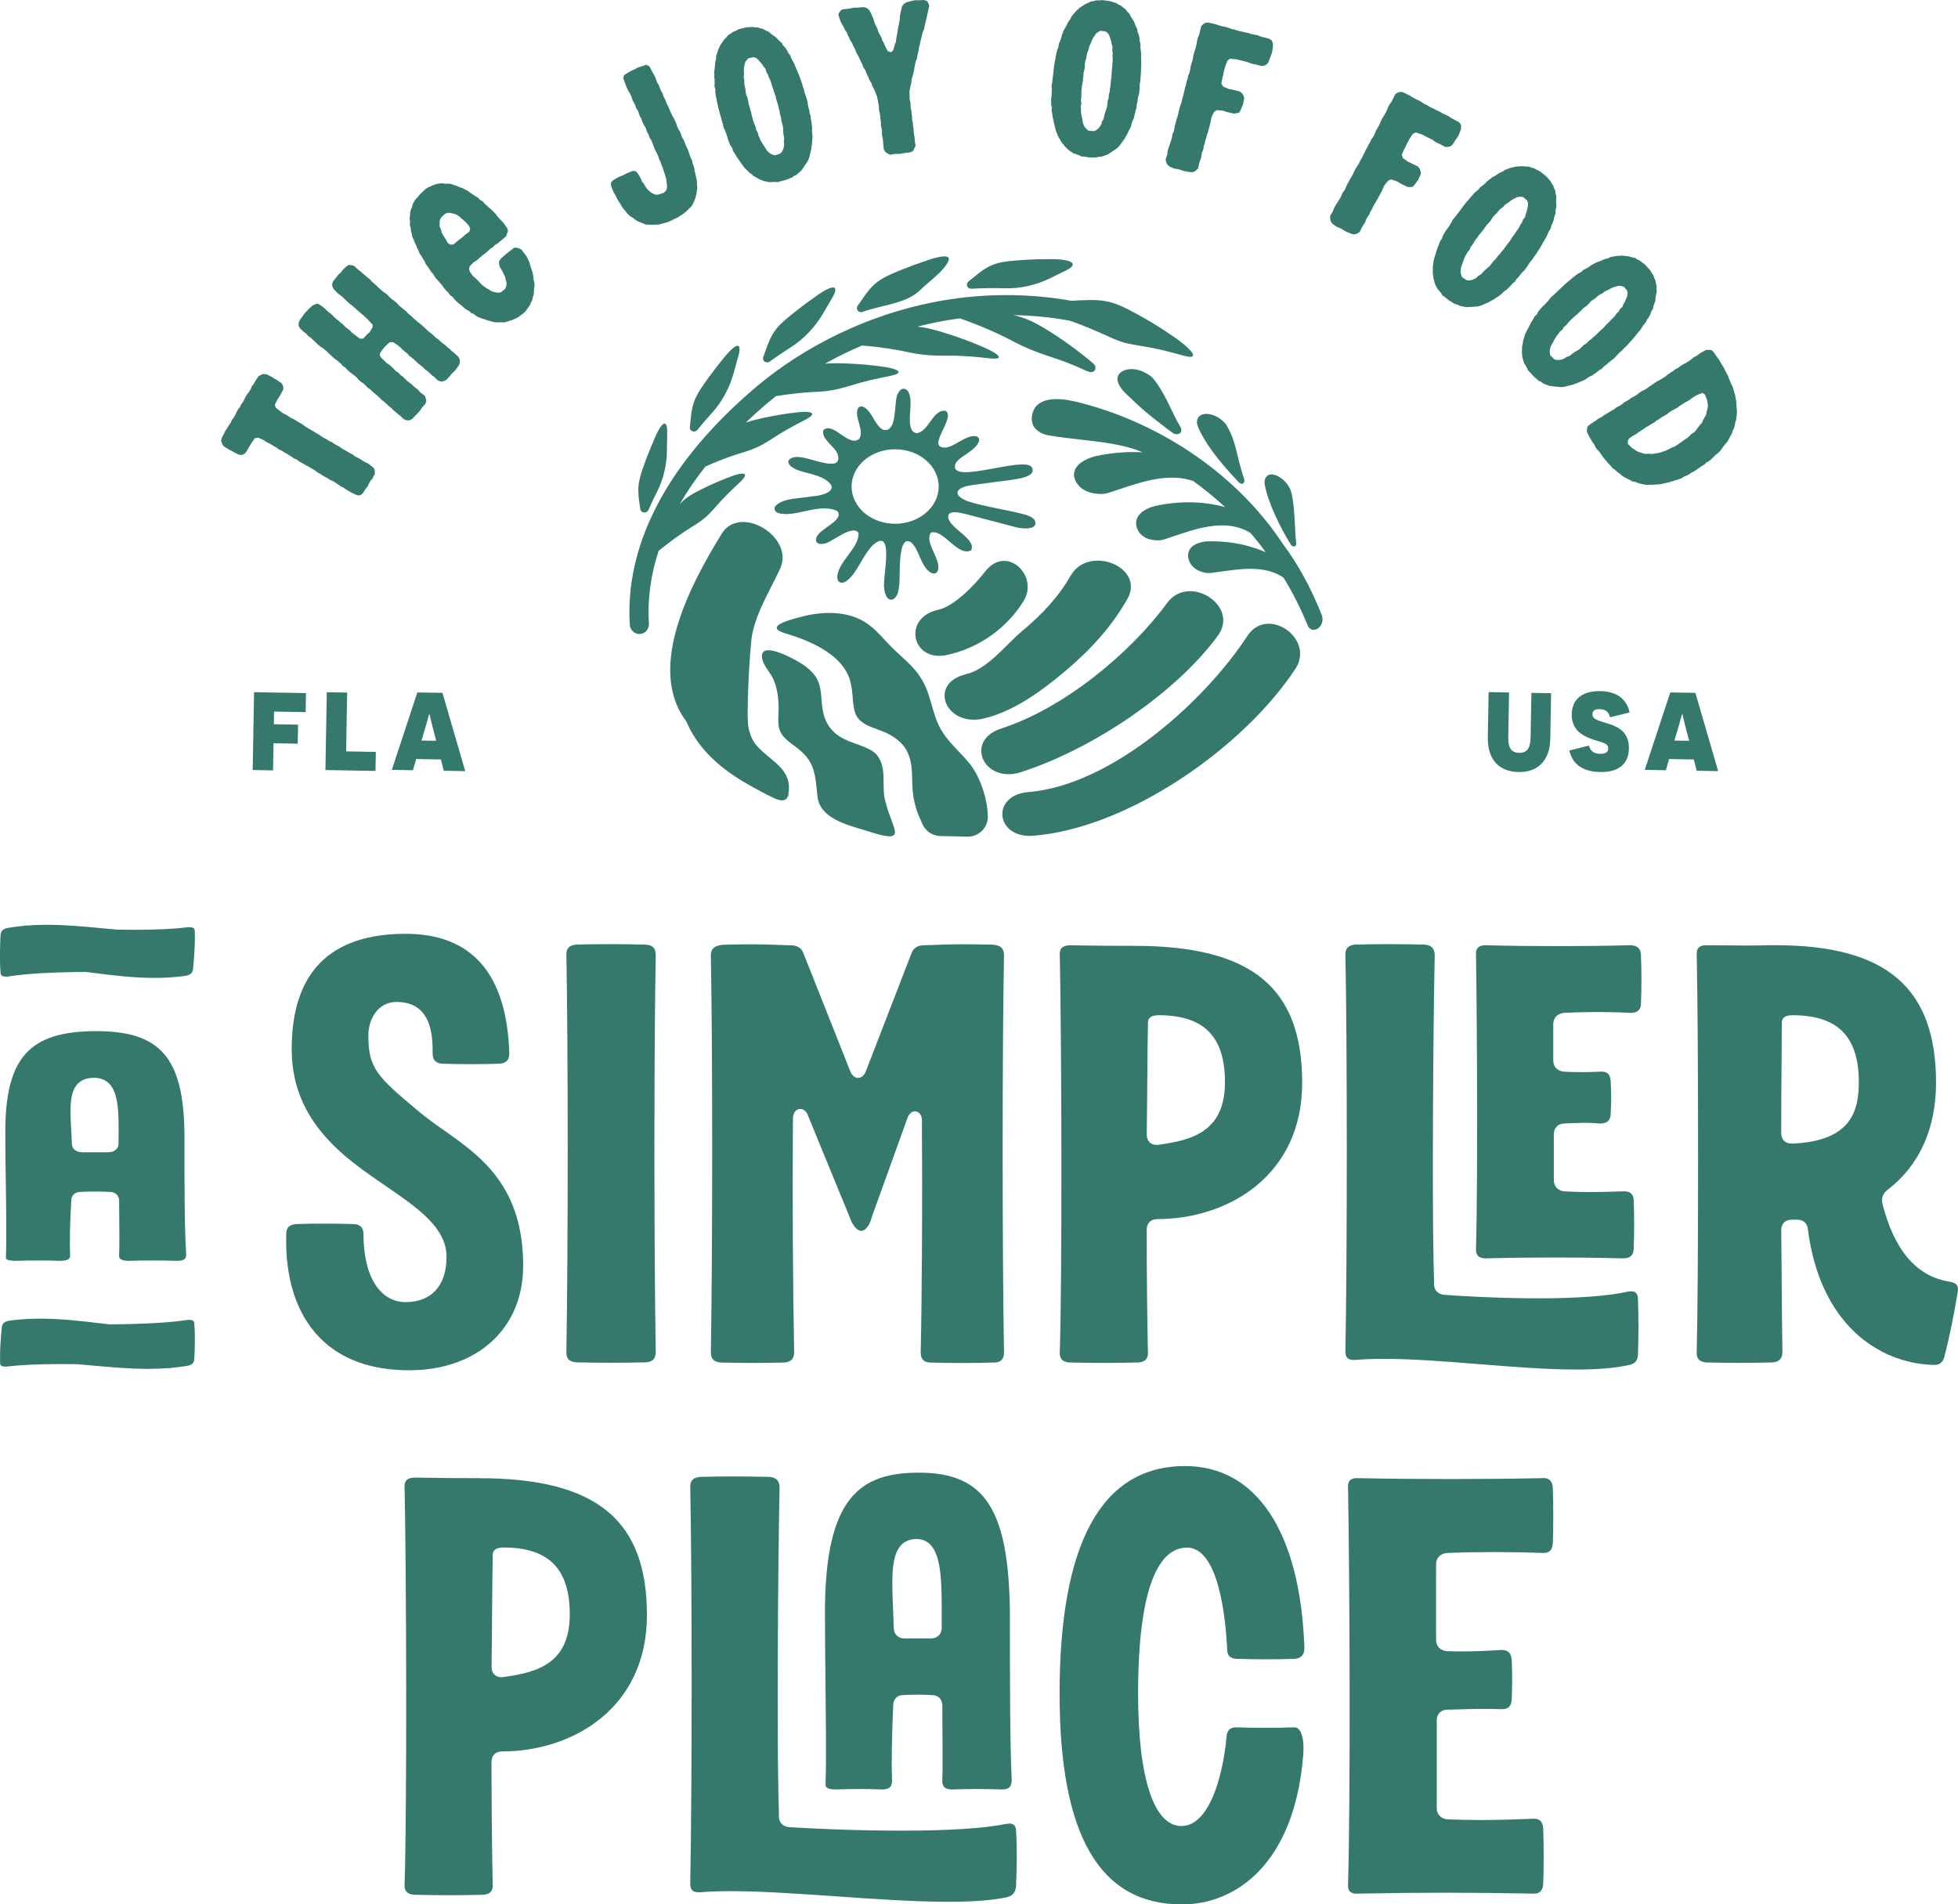 <svg viewBox="0 0 414.55 403.19" xmlns="http://www.w3.org/2000/svg" id="Layer_2"><defs><style>.cls-1{fill:#35796d;stroke-width:0px;}</style></defs><g id="Layer_1-2"><polygon points="54.66 92.65 55.86 93.2 56.42 93.59 56.91 93.83 57.44 94.09 58.04 94.5 58.53 94.74 59.03 95.14 59.7 95.44 60.15 95.75 60.75 96.06 61.31 96.45 61.78 96.73 62.3 97.09 62.86 97.32 63.39 97.74 63.92 98.01 64.51 98.35 65.12 98.66 65.58 98.94 66.17 99.29 66.71 99.61 67.25 100.04 67.82 100.33 68.3 100.67 68.77 100.94 69.34 101.23 69.94 101.64 70.45 101.84 71.03 102.19 71.52 102.53 72.12 102.94 72.65 103.2 73.13 103.54 73.71 103.89 74.22 104.19 75.32 104.74 75.85 104.9 76.39 104.8 76.85 104.39 77.51 103.36 77.85 102.98 78.12 102.35 78.42 101.84 78.8 101.38 79.36 100.35 79.35 99.75 79.24 99.22 78.81 98.8 77.86 98.08 77.27 97.83 76.73 97.51 76.24 97.17 75.68 96.88 75.11 96.6 74.61 96.19 74.04 95.91 73.49 95.58 72.99 95.28 72.42 94.99 71.92 94.59 71.31 94.28 70.77 93.96 70.25 93.59 69.69 93.37 69.17 93.01 68.56 92.7 68.02 92.37 67.54 92.03 66.95 91.68 66.45 91.38 65.9 91.06 65.32 90.71 64.77 90.38 64.29 90.04 63.77 89.68 63.2 89.39 62.68 89.03 62.09 88.68 61.58 88.48 61.02 88.09 60.51 87.79 59.9 87.48 59.46 87.17 58.38 86.31 58.19 85.67 58.81 84.45 59.24 83.82 59.85 82.7 60.01 82.27 59.93 81.69 59.62 81.14 58.54 80.39 57.97 80.1 57.53 79.79 56.43 79.24 55.72 79.18 55.24 79.37 54.75 79.66 54.07 80.63 53.76 81.23 53.33 81.77 53.09 82.36 52.78 82.87 52.34 83.45 52.03 83.95 51.72 84.56 51.49 85.05 51.06 85.59 50.84 86.14 50.41 86.68 50.08 87.22 49.81 87.85 49.47 88.44 49.09 88.9 48.84 89.49 48.43 90.09 48.1 90.64 47.76 91.12 47.5 91.65 46.95 92.75 46.81 93.34 47.01 93.89 47.31 94.44 48.3 95.08 48.95 95.41 49.42 95.69 50.55 96.26 51.2 96.33 51.68 96.14 52.08 95.75 53.07 94.07 53.94 92.79 54.66 92.65" class="cls-1"></polygon><polygon points="63.49 69.48 64.31 70.26 64.89 70.7 65.24 71.13 65.81 71.51 66.26 71.96 66.74 72.38 67.18 72.83 67.73 73.3 68.27 73.65 68.78 74.04 69.22 74.42 69.67 74.88 70.21 75.35 70.59 75.74 71.1 76.13 71.61 76.51 72.16 76.99 72.61 77.5 73.15 77.85 73.53 78.31 74.01 78.73 74.59 79.17 75.03 79.49 75.57 79.97 75.92 80.4 76.47 80.87 76.97 81.19 77.49 81.7 77.9 82.13 78.44 82.47 78.96 82.99 79.4 83.37 79.87 83.73 80.36 84.21 80.81 84.66 81.38 85.1 81.79 85.46 82.27 85.94 82.82 86.35 83.3 86.84 83.71 87.19 84.22 87.64 84.66 87.96 85.52 88.77 86.11 88.99 86.72 88.98 87.25 88.72 88.09 87.83 88.48 87.45 88.9 86.97 89.25 86.43 90.05 85.51 90.27 84.92 90.13 84.32 89.97 83.81 88.99 83.08 88.57 82.59 88.09 82.17 87.65 81.85 87.13 81.34 86.66 80.99 86.19 80.63 85.7 80.15 85.29 79.73 84.79 79.41 84.33 78.89 83.8 78.54 83.35 78.09 82.97 77.7 82.42 77.22 81.88 76.88 81.5 76.48 80.65 75.67 80.39 75.15 80.54 74.62 81.16 73.78 81.55 73.33 82.49 72.47 83.19 72.42 84.3 73.15 84.84 73.62 85.22 74.01 85.7 74.43 86.24 74.84 86.66 75.33 87.21 75.74 87.62 76.1 88.16 76.58 88.54 76.97 89.05 77.35 89.56 77.74 89.98 78.22 90.48 78.54 90.99 78.99 91.44 79.44 91.91 79.79 92.77 80.6 93.36 80.76 93.81 80.73 94.46 80.46 95.21 79.67 95.63 79.13 96.14 78.67 96.5 78.26 97.23 77.22 97.33 76.7 97.36 76.18 97.06 75.56 96.2 74.75 95.73 74.4 95.28 73.94 94.73 73.53 94.29 73.08 93.81 72.73 93.27 72.31 92.79 71.83 92.28 71.51 91.8 71.03 91.36 70.64 90.82 70.23 90.37 69.84 89.92 69.39 89.41 68.94 88.9 68.5 88.39 68.11 87.95 67.73 87.4 67.25 87.02 66.86 86.44 66.41 86.03 65.93 85.52 65.54 85.01 65.1 84.5 64.71 84.15 64.29 83.57 63.78 83.13 63.46 82.59 63.04 82.17 62.56 81.69 62.14 81.15 61.79 80.61 61.31 80.16 60.93 79.68 60.45 79.17 60 78.69 59.58 78.27 59.09 77.83 58.77 77.32 58.32 76.87 57.94 76.36 57.49 75.85 57.11 75 56.3 74.41 56.14 73.86 56.08 73.33 56.41 72.52 57.2 72.08 57.78 71.62 58.16 71.24 58.67 70.5 59.59 70.31 60.21 70.38 60.69 70.71 61.28 71.53 62.12 72.01 62.48 72.52 62.86 72.97 63.31 73.48 63.82 73.99 64.27 74.5 64.65 74.98 65.07 75.42 65.46 76 65.96 76.41 66.32 76.93 66.77 77.44 67.22 77.92 67.7 78.86 68.69 78.9 69.27 78.26 70.34 77.83 70.69 76.91 71.69 76.23 71.7 75.02 70.82 74.51 70.43 74.12 69.98 73.58 69.57 73.01 69.12 72.59 68.64 72.11 68.28 71.64 67.87 71.06 67.42 70.2 66.55 69.62 66.11 69.21 65.75 68.69 65.24 67.81 64.59 67.25 64.28 66.68 64.44 66.21 64.64 65.27 65.5 64.92 65.91 64.46 66.36 64.17 66.83 63.44 67.81 63.22 68.4 63.23 69.01 63.49 69.48" class="cls-1"></polygon><path d="M86.77,47.64l.17.57.08.75.19.6.1.62.27.54.2.54.32.68.2.54.32.61.2.54.36.52.36.59.36.59.26.61.37.46.39.56.33.55.41.43.33.55.31.45.43.46.92,1.06.36.52.43.53.44.4.42.59.51.34.43.53.46.5.51.41.51.41.44.4.6.45.52.28.47.44.62.26.53.44.55.25.59.22.62.19.56.19.69.2.6.16.54.09.55-.04,1.25.04.5-.17.57-.17.64-.22.47-.21.64-.29,1.4-1.08.37-.48.75-1.02.22-.59.28-.52.13-.63.19-.56.03-.61.05-.74.09-.54-.06-.65-.16-.63-.04-.55-.09-.69-.19-.6-.2-.54-.19-.66-.14-.53-.58-1.22-.28-.42-.43-.53-.36-.52-.45-.27-.69-.2-.45.02-.94.71-.53.43-.53.43-.85.75-.34.51-.03.55.13.59.6,1.03.29.64.29.58.1.56.19.6-.04.67-.23.65-.92.74-.56.1-.67-.1-.6-.16-.64-.36-.58-.35-.51-.34-.51-.41-.43-.46-.46-.5-.47-.44-.53-.44-.64-.94-.14-.53.12-.57.83-.85.59-.36.46-.37.54-.49.49-.4.45-.31.96-.9.59-.36.4-.44.52-.3.99-.8.92-.81.19-.56.19-.62-.2-.54-.73-1.04-.43-.46-.38-.39-.46-.5-.39-.56-.41-.43-.53-.51-.51-.41-.38-.39-.56-.48-.37-.46-.55-.32-.43-.46-.64-.36-.51-.34-.54-.38-.48-.37-.58-.29-.52-.28-.62-.19-.55-.25-.65-.23-.56-.19-.6-.1-.62.03-.67-.1-.62.03-.66.12-.5.17-.57.23-.64.29-.52.3-.86.81-.46.43-.37.48-.51.53-.31.48-.29.58-.16.6-.26.62-.12.57-.04.67-.09.54.12.72-.07.64ZM93.09,46.72l.29-.65.86-.81.54-.2.61.03.72.17.5.18.58.35.44.4.53.44.47.44.72.82.19.6-.15.53-.91.68-.5.46-.53.43-.49.34-.92.81-.59.07-.58-.29-.66-1.1-.36-.59-.33-.55-.15-.69-.29-.64v-.64s0-.58,0-.58Z" class="cls-1"></path><polygon points="130.03 40.91 130.37 41.45 130.63 42.03 130.94 42.59 131.32 43.11 131.68 43.79 132.05 44.27 132.46 44.73 132.85 45.25 133.38 45.76 133.91 46.06 134.45 46.47 135.02 46.85 135.56 47.06 136.18 47.32 136.78 47.55 138.04 47.58 138.73 47.56 139.38 47.56 140.62 47.24 141.2 47.08 141.8 46.86 142.89 46.31 143.55 46.01 144.07 45.63 144.51 45.38 145.03 44.99 145.45 44.6 145.93 44.13 146.35 43.74 146.68 43.25 146.92 42.69 147.16 42.13 147.31 41.57 147.47 40.95 147.55 40.36 147.64 39.77 147.56 39.06 147.56 38.51 147.46 37.86 147.31 37.19 147.15 36.51 147.03 35.92 146.89 35.18 146.63 34.6 146.53 33.95 146.25 33.43 146.01 32.8 145.79 32.1 145.55 31.46 145.23 30.86 144.78 29.67 144.42 29.09 144.2 28.49 144.02 27.98 143.63 27.35 143.39 26.82 143.19 26.16 142.68 25.05 142.32 24.46 141.78 23.27 141.59 22.75 141.25 22.11 141.03 21.62 140.79 20.98 140.48 20.42 140.26 19.72 139.94 19.22 139.72 18.63 139.48 17.99 139.13 17.45 138.95 16.93 138.73 16.34 138.12 15.22 137.47 14.02 136.83 13.71 135.54 14.15 134.97 14.31 134.43 14.66 133.83 14.88 133.35 15.15 132.15 15.89 131.94 16.53 132.38 17.73 132.62 18.36 132.89 18.94 133.17 19.46 133.44 19.94 133.72 20.55 133.9 21.17 134.17 21.65 134.47 22.21 134.69 22.9 135 23.36 135.24 23.9 135.46 24.6 135.78 25.09 135.95 25.67 136.23 26.29 136.57 26.83 136.8 27.32 137 27.98 137.34 28.52 137.52 29.14 137.83 29.59 138.13 30.25 138.57 31.45 138.8 31.94 139.14 32.58 139.36 33.08 139.56 33.73 139.83 34.21 140.03 34.87 140.31 35.49 140.49 36.1 140.69 36.66 140.85 37.23 141.07 37.93 141.11 38.46 141.23 39.15 141.2 39.86 140.96 40.42 140.5 40.83 139.33 41.21 138.78 41.21 138.22 40.97 137.74 40.69 137.15 40.16 136.71 39.61 136.39 39.01 135.92 38.43 135.68 37.79 135.05 36.73 134.64 36.27 134 36.17 132.99 36.58 132.37 36.86 131.89 37.12 131.34 37.33 130.8 37.57 129.78 38.18 129.38 38.61 129.32 39.14 129.74 40.29 130.03 40.91" class="cls-1"></polygon><path d="M151.28,16.93l.02.75-.03.57.18.65v.66s.07.59.07.59l.14.67.13.62.15.71.11.58.16.57.18.66.17.61.37,1.31.15.52.15.71.3.57.2.56.23.64.2.7.2.56.27.63.39.55.18.66.39.55.29.53.32.48.39.55.39.55.39.55.36.46.51.47.34.38.53.37.5.43.45.25.61.35.48.2.53.23.7.14.5.1.6-.03.6-.03.63.06.51-.19,1.19-.29.67-.28.56-.2.46-.36.54-.25.45-.41.57-.49.37-.53.7-1.04.3-.46.26-.59.16-.61.15-.65.18-.71.06-.63.08-.54.04-.72.07-.58-.05-.69-.08-.64.05-.67-.08-.64-.08-.64-.13-.62-.02-.56-.23-.64-.07-.59-.16-.57-.15-.71-.07-.59-.17-.61-.45-1.29-.13-.62-.2-.56-.17-.61-.24-.69-.2-.56-.21-.6-.27-.63-.26-.59-.27-.63-.2-.56-.37-.65-.29-.53-.21-.6-.44-.58-.23-.5-.4-.59-.46-.48-.29-.53-.48-.38-.41-.45-.4-.41-.57-.36-.48-.38-.5-.43-.52-.18-.51-.33-.65-.15-.52-.18-.62-.02-.5-.1-.69.05-.6.03-1.67.42-.57.3-.67.28-.46.36-.49.28-.46.55-.44.45-.37.53-.37.53-.24.49-.26.59-.23.68-.2.62-.02.62-.18.71-.04.53-.05.67-.1.64v.66s0,.7,0,.7l.1.54ZM157.48,15.01l.02-.62.13-.55.08-.54.36-.57.36-.38,1.06-.25.57.17.48.38.42.49.42.49.27.44.42.49.19.7.33.52.15.52.3.57.23.64.16.57.2.56.2.7.19.51.23.64.11.58.39,1.21.14.67.18.66.07.59.23.64.05.69.17.61.18.66.04.65.03.6.07.59.14.67-.1.64.08.64-.1.64-.15.47-.28.5-.33.33-1.12.36-.62-.2-.5-.28-.51-.47-.33-.52-.33-.52-.32-.48-.36-.61-.27-.63-.22-.46-.13-.62-.36-.61-.11-.58-.27-.63-.2-.56-.2-.7-.16-.57-.13-.62-.35-1.27-.2-.56-.07-.59-.16-.75-.25-.54-.14-.67-.04-.65-.17-.61-.07-.59v-.66s-.12-.62-.12-.62l.06-.63v-.7Z" class="cls-1"></path><polygon points="178.01 4.64 178.36 5.28 178.65 5.79 178.95 6.4 179.28 6.86 179.54 7.52 179.78 7.99 180.03 8.55 180.42 9.15 180.67 9.76 180.96 10.27 181.21 10.88 181.46 11.44 181.75 11.91 182 12.48 182.3 13.08 182.59 13.68 182.8 14.3 183.18 14.8 183.38 15.32 183.64 15.93 183.88 16.45 184.14 17.06 184.53 17.65 184.68 18.23 184.97 18.7 185.22 19.26 185.66 20.35 185.77 20.84 186.01 22.09 186.09 22.77 186.11 23.36 186.29 24.07 186.36 24.7 186.43 25.28 186.52 26 186.49 26.6 186.65 27.17 186.74 27.89 186.72 28.49 186.84 29.16 186.96 29.74 187 30.46 187.13 31.63 187.47 32.19 187.92 32.5 188.45 32.76 189.62 32.57 190.26 32.59 190.98 32.5 191.61 32.38 192.73 32.25 193.34 31.95 193.59 31.37 193.85 30.89 193.66 29.68 193.63 29.04 193.52 28.46 193.45 27.88 193.41 27.15 193.29 26.57 193.26 25.89 193.1 25.32 193.12 24.72 193 24.09 192.98 23.5 192.81 22.84 192.79 22.29 192.75 21.61 192.59 21.04 192.58 19.76 192.56 19.22 192.83 18.04 192.95 17.48 193.01 16.83 193.17 16.27 193.36 15.56 193.52 14.95 193.59 14.39 193.73 13.69 193.85 13.08 194.1 12.51 194.24 11.8 194.35 11.2 194.51 10.59 194.58 10.03 194.74 9.42 194.88 8.72 195.04 8.15 195.19 7.49 195.34 6.84 195.6 6.3 195.75 5.6 195.9 4.94 196.02 4.43 196.21 3.72 196.29 3.21 196.44 2.6 196.74 1.24 196.58 .71 196.25 .2 195.63 0 194.36 .06 193.72 .04 193.23 .15 191.9 .49 191.31 .88 190.96 1.42 190.66 2.73 190.54 3.25 190.52 3.89 190.42 4.54 190.31 5.15 190.16 5.81 190.08 6.36 189.98 7.01 189.86 7.57 189.76 8.23 189.69 8.78 189.48 9.4 189.09 10.68 188.67 11.05 187.97 10.86 187.37 9.69 187.12 9.09 186.78 8.53 186.62 7.96 186.33 7.44 186.04 6.89 185.83 6.27 185.57 5.66 185.28 5.15 185.07 4.49 184.92 4 184.66 3.35 184.12 2.23 183.55 1.7 182.89 1.5 181.54 1.62 180.85 1.61 180.31 1.72 179.64 1.84 178.29 2 177.88 2.37 177.49 2.96 177.6 3.5 178.01 4.64" class="cls-1"></polygon><path d="M222.72,22.77l-.08.68.15.66.07.6.12.56.15.66.15.66.15.66.16.57.29.63.17.48.35.54.3.58.32.4.44.55.37.36.41.41.59.39.42.28.57.2.57.2.56.29.55.02,1.21.19h.73s.59.02.59.02l.57-.16.6-.02.57-.21.71-.24.54-.35,1.04-.7.45-.31.46-.45.38-.5.38-.55.43-.59.29-.56.28-.47.3-.65.29-.51.21-.66.16-.62.3-.6.16-.62.16-.62.12-.62.2-.52.03-.68.16-.57.07-.59.13-.71.16-.57.07-.63.07-1.36.12-.63.02-.59.07-.63.04-.73.02-.59.03-.64v-.69s-.03-.64-.03-.64v-.69s.01-.59.01-.59l-.09-.74-.07-.6.03-.64-.19-.71-.03-.55-.15-.7-.25-.62-.07-.6-.3-.54-.21-.57-.21-.53-.39-.55-.3-.54-.3-.58-.41-.37-.35-.5-.55-.38-.41-.37-.56-.25-.42-.28-.66-.21-.57-.2-1.71-.25-.65.06h-.73s-.57.17-.57.17l-.56.07-.63.34-.58.25-.54.35-.54.35-.41.36-.46.45-.47.54-.42.5-.25.56-.43.59-.24.47-.3.6-.34.55-.25.61-.26.65-.11.54-.27.7-.24.52-.08.68-.25.61-.16.57-.12.67-.12.63-.13.71-.11.58-.07.59-.08.68-.07.63-.16,1.35-.06.54-.13.71.06.65-.02.59-.03.68-.08.72-.02.59v.69s.16.66.16.66ZM228.84,21.17l.11-.58v-.69s.01-.59.01-.59l.08-.72.07-.59.12-.63.15-1.31.02-.59.16-.57.14-.76-.02-.6.12-.67.21-.61.07-.63.16-.57.25-.61.12-.63.29-.56.26-.65.25-.56.33-.46.28-.47.55-.39.48-.22,1.08.17.46.37.3.54.2.62.2.62.08.51.2.62-.09.72.11.61-.06.54.06.65-.03.68-.07.59-.02.59-.09.72-.02.55-.03.68-.11.58-.1,1.27-.12.67-.08.68-.16.57-.03.68-.21.66-.07.63-.08.68-.21.61-.2.57-.16.57-.12.67-.34.55-.16.62-.34.55-.32.37-.45.36-.43.18-1.18-.09-.5-.42-.36-.45-.29-.63-.11-.61-.11-.61-.12-.56-.1-.7v-.69s-.04-.51-.04-.51l.12-.62-.1-.7Z" class="cls-1"></path><polygon points="247.19 34.9 247.65 35.3 248.67 35.71 249.3 35.79 249.87 35.94 250.39 36.13 250.96 36.28 252.22 36.47 252.7 36.41 253.2 36.12 253.66 35.64 253.9 34.57 254.1 33.97 254.31 33.37 254.37 32.78 254.55 32.12 254.78 31.62 254.85 30.98 255.06 30.38 255.19 29.71 255.38 29.2 255.55 28.54 255.75 27.98 255.91 27.37 256.06 26.8 256.24 26.14 256.36 25.52 256.48 24.89 257.02 23.72 257.6 23.32 258.88 23.42 259.49 23.63 260.06 23.78 261.29 24.06 261.83 23.97 262.4 23.8 262.67 23.3 263.18 22.08 263.43 20.79 263.32 20.34 263 19.78 262.5 19.37 260.78 18.95 260.2 18.85 258.97 18.33 258.58 17.71 258.84 16.37 258.99 15.8 259.11 15.18 259.42 14 259.87 12.85 260.41 12.43 261.78 12.56 264.2 13.16 264.79 13.41 265.36 13.56 265.98 13.68 267.17 13.99 267.66 13.89 268.21 13.61 268.57 13.15 268.96 12.03 269.21 11.44 269.38 10.78 269.54 9.65 269.44 8.97 269.23 8.54 268.75 8.22 267.48 7.88 266.87 7.72 266.32 7.48 265.65 7.35 265.03 7.23 264.38 7.01 263.71 6.88 263.19 6.74 262.52 6.61 261.86 6.43 261.35 6.25 260.72 6.13 260.04 5.86 259.39 5.68 258.85 5.59 258.15 5.4 257.59 5.2 256.98 5.04 255.78 4.77 255.16 4.84 254.7 5.14 254.3 5.59 254.04 6.74 253.87 7.36 253.62 7.95 253.45 8.6 253.38 9.2 253.22 9.81 253.05 10.47 252.84 11.07 252.68 11.68 252.58 12.22 252.46 12.84 252.24 13.49 252.08 14.1 251.98 14.83 251.82 15.44 251.58 15.99 251.44 16.66 251.26 17.17 251.12 17.88 250.9 18.53 250.8 19.07 250.63 19.72 250.51 20.35 250.29 20.99 250.17 21.62 249.97 22.18 249.77 22.78 249.59 23.43 249.46 24.1 249.3 24.72 249.08 25.36 248.93 25.93 248.76 26.54 248.66 27.13 248.52 27.79 248.22 28.42 248.14 29.05 247.99 29.62 247.78 30.22 247.55 30.91 247.37 31.43 247.19 32.08 247.13 32.68 246.78 33.8 246.92 34.36 247.19 34.9" class="cls-1"></polygon><polygon points="286.29 49.57 286.78 49.62 287.33 49.46 287.89 49.09 288.36 48.1 288.7 47.57 289.04 47.03 289.24 46.47 289.56 45.87 289.9 45.43 290.12 44.83 290.46 44.29 290.74 43.67 291.03 43.21 291.35 42.61 291.67 42.11 291.97 41.55 292.25 41.03 292.57 40.43 292.83 39.85 293.09 39.27 293.89 38.26 294.54 37.99 295.77 38.39 296.31 38.73 296.83 39.01 297.97 39.57 298.52 39.6 299.11 39.56 299.48 39.14 300.26 38.07 300.8 36.87 300.8 36.4 300.61 35.79 300.22 35.27 298.64 34.47 298.1 34.24 297.02 33.46 296.78 32.76 297.34 31.52 297.62 31 297.88 30.42 298.46 29.34 299.15 28.32 299.77 28.04 301.08 28.48 303.3 29.61 303.81 29.99 304.33 30.27 304.91 30.53 305.99 31.11 306.5 31.12 307.09 30.98 307.55 30.6 308.18 29.61 308.56 29.09 308.88 28.49 309.3 27.43 309.36 26.74 309.25 26.27 308.86 25.85 307.7 25.23 307.14 24.93 306.66 24.57 306.04 24.29 305.46 24.03 304.88 23.67 304.26 23.39 303.78 23.14 303.16 22.86 302.56 22.53 302.1 22.24 301.52 21.98 300.92 21.56 300.32 21.24 299.82 21.02 299.18 20.68 298.68 20.36 298.12 20.06 297.02 19.52 296.4 19.44 295.88 19.63 295.39 19.98 294.87 21.04 294.57 21.6 294.19 22.12 293.87 22.72 293.67 23.28 293.37 23.84 293.05 24.44 292.71 24.98 292.41 25.54 292.2 26.04 291.94 26.62 291.58 27.2 291.28 27.76 291.02 28.44 290.72 29 290.36 29.48 290.08 30.1 289.78 30.56 289.48 31.22 289.12 31.8 288.9 32.3 288.58 32.9 288.32 33.48 287.96 34.06 287.7 34.64 287.38 35.14 287.04 35.67 286.72 36.27 286.44 36.9 286.14 37.46 285.78 38.03 285.5 38.55 285.2 39.11 284.97 39.65 284.68 40.28 284.24 40.81 284.02 41.41 283.75 41.93 283.41 42.47 283.02 43.09 282.73 43.55 282.41 44.15 282.21 44.71 281.61 45.73 281.62 46.3 281.76 46.89 282.11 47.38 283.01 48.02 283.61 48.24 284.13 48.52 284.59 48.81 285.11 49.09 286.29 49.57" class="cls-1"></polygon><path d="M308.35,45.57l-.33.43-.47.55-.27.59-.32.5-.37.57-.44.58-.32.5-.34.6-.2.64-.41.54-.2.64-.25.55-.18.54-.2.64-.2.64-.2.64-.15.57-.06.69-.09.5.03.64-.04.65.07.51.1.7.13.5.14.56.32.64.23.45.39.46.39.46.33.54.46.29.95.77.63.36.5.32.57.15.53.28.6.11.73.16.64-.03,1.25-.08.54-.04.63-.15.58-.24.61-.28.67-.29.54-.33.48-.26.59-.41.51-.3.52-.46.45-.45.56-.37.45-.45.45-.45.42-.48.44-.35.37-.57.43-.42.35-.47.47-.55.43-.42.38-.51.75-1.14.42-.48.32-.5.38-.51.4-.61.32-.5.35-.53.34-.6.31-.56.34-.6.32-.5.29-.69.25-.55.35-.53.19-.71.25-.49.23-.68.1-.66.25-.55v-.62s.12-.6.12-.6l.08-.56-.06-.67v-.62s.05-.65.05-.65l-.17-.53-.05-.61-.28-.61-.17-.53-.36-.5-.23-.45-.46-.52-.39-.46-1.35-1.07-.59-.27-.63-.36-.57-.15-.52-.22-.72-.03-.63-.07-.64.03-.64.03-.54.11-.63.15-.68.23-.62.22-.5.36-.67.29-.44.29-.56.37-.57.31-.53.4-.55.43-.36.41-.58.47-.47.33-.41.54-.53.4-.43.42-.45.52-.42.48-.47.55-.39.44-.35.47-.41.54-.38.51-.82,1.09ZM309.28,56.77l.21-.58.21-.58.18-.54.26-.65.34-.6.23-.45.42-.48.26-.65.39-.44.34-.6.32-.5.44-.58.35-.47.42-.48.79-1.05.32-.5.43-.42.5-.59.28-.53.45-.52.49-.43.38-.51.43-.42.53-.4.42-.48.54-.33.55-.43.5-.36.52-.23.48-.26.67-.06.53.06.84.69.21.55v.62s-.15.63-.15.63l-.14.63-.19.48-.14.63-.44.58-.21.58-.33.43-.27.59-.37.57-.35.47-.32.5-.44.58-.29.46-.37.57-.39.44-.73,1.04-.45.52-.41.54-.43.42-.37.57-.52.46-.38.51-.41.54-.49.43-.46.39-.43.42-.45.52-.57.31-.45.45-.57.31-.46.16-.57.08-.46-.06-.97-.67-.22-.62-.08-.57.06-.69Z" class="cls-1"></path><path d="M328.86,62.52l-.56.47-.37.53-.4.44-.46.5-.53.5-.4.44-.43.53-.31.6-.49.47-.31.6-.33.5-.27.51-.31.6-.31.6-.31.6-.24.54-.18.67-.17.48-.08.64-.15.64v.51s-.03.7-.03.7l.05.51.05.58.2.68.15.48.31.52.31.52.24.58.41.36.81.92.56.46.44.4.54.24.47.37.57.21.7.28.64.08,1.25.13.54.05.64-.05.61-.14.65-.17.71-.17.58-.24.52-.18.65-.3.55-.21.59-.37.52-.37.62-.27.52-.37.52-.37.49-.4.49-.27.46-.5.49-.34.43-.4.56-.47.49-.34.46-.44.93-1,.49-.4.4-.44.46-.44.5-.53.4-.44.43-.47.43-.53.4-.5.43-.53.4-.44.4-.63.33-.5.43-.47.31-.66.33-.44.34-.63.21-.64.34-.5.11-.61.21-.57.18-.54.05-.67.11-.61.15-.64-.08-.55.05-.61-.17-.65-.08-.55-.27-.55-.15-.48-.37-.59-.31-.52-1.15-1.28-.53-.37-.56-.46-.54-.24-.47-.3-.7-.15-.6-.18-.64-.08-.64-.08-.55.02-.64.05-.71.11-.64.11-.55.27-.71.17-.49.21-.62.27-.61.21-.59.3-.62.34-.43.34-.65.37-.52.24-.49.47-.59.3-.49.34-.53.43-.49.4-.56.47-.46.37-.43.4-.49.47-.46.44-.99.93-.4.37ZM329.97,70.63l.3-.41.49-.4.37-.6.46-.37.43-.53.4-.44.53-.5.43-.4.49-.4.96-.9.4-.44.49-.34.59-.5.37-.47.53-.43.55-.34.46-.44.49-.34.59-.3.49-.4.58-.24.62-.34.55-.27.55-.14.52-.18.67.05.51.14.71.82.11.58-.11.61-.24.6-.24.6-.27.44-.24.6-.53.5-.3.54-.4.37-.37.53-.46.5-.43.4-.4.44-.53.5-.36.41-.46.5-.46.37-.89.9-.53.43-.49.47-.49.34-.46.5-.59.37-.46.44-.49.47-.55.34-.52.31-.49.34-.53.43-.62.21-.52.37-.61.21-.48.08-.58-.02-.44-.14-.84-.83-.11-.64.02-.58.18-.67.3-.54.3-.54.27-.51.37-.6.43-.53Z" class="cls-1"></path><path d="M349.89,81.38l-.57.37-.55.41-.5.32-.62.29-.53.34-.49.42-.57.37-.55.24-.55.41-.53.34-.56.3-.45.39-.61.39-.62.29-.41.37-.6.33-.53.34-.6.33-.57.37-.43.33-.58.27-.55.41-.46.29-1.04.72-.35.38-.1.6.03.47.52,1.07.39.61.23.44.41.55.27.58.36.47.48.5.29.46.79,1.06.42.49.39.45.43.42.41.55.57.39.49.44.46.3.43.42.63.4.56.29.54.25.52.31.66.11.6.26.59.16,1.17.22.57-.04h.69s.63-.04.63-.04l.63-.03.64-.09,1.17-.27.66-.15.57-.2.63-.19.59-.17.61-.23.5-.32.54-.24.62-.29.47-.36.66-.32.93-.65.51-.38.64-.35.38-.41.6-.33.45-.39.54-.51.35-.38.51-.38.5-.48.34-.48.37-.51.45-.56.38-.41.34-.65.29-.56.31-.52.16-.59.29-.56.16-.59.11-.66.19-.55.06-.58.09-.7v-.65s-.08-.64-.08-.64l-.06-1.36-.14-.56-.09-.64-.36-1.23-.19-.63-.28-.52-.49-1.19-.23-.61-.33-.6-.57-1.14-.39-.61-.3-.56-.34-.53-.43-.59-.72-1.04-.42-.32-.58-.06-.57.04-1.12.61-.43.33-.53.34-.6.33-.49.42-.55.41-.56.3-.6.33-.46.29-.51.38-.6.33-.55.41-.53.34-.57.37-.45.39-.57.37-.53.34-.62.29-.5.32-.51.38ZM351.3,88.71l.47-.36.6-.33.52-.28.52-.44.53-.34.56-.3.6-.33.59-.43.53-.34.53-.34.56-.3.57-.37.43-.33.53-.34.56-.3,1.04-.4.57.39.43,1.18.09.64.08.54-.1.6-.19.71-.1.6-.35.55-.27.5-.28.66-.42.43-.41.53-.37.51-.4.47-.61.39-.46.46-.41.37-.53.34-.55.41-1.04.72-.57.37-.57.2-.64.35-.58.27-.53.18-.65.25-1.3.24-.54.08-.64-.07-.67.05-.69-.15-.55-.19-.55-.19-.57-.39-.55-.35-.86-.85-.04-.57.25-.54.93-.65.64-.35.43-.33.53-.34.61-.39.47-.36.64-.35.5-.32.64-.35.45-.39.6-.33Z" class="cls-1"></path><polygon points="63.11 153.42 57.98 153.33 58.02 150.65 64.71 150.77 64.78 146.74 53.79 146.55 53.5 163.03 57.81 163.1 57.91 157.36 63.04 157.45 63.11 153.42" class="cls-1"></polygon><polygon points="69.19 146.56 68.9 163.03 79.5 163.22 79.57 159.19 73.28 159.08 73.5 146.63 69.19 146.56" class="cls-1"></polygon><path d="M88.36,146.6l-5.4,16.39,4.47.08.68-2.37,5.23.09.62,2.39,4.54.08-4.82-16.57-5.32-.09ZM89.24,156.78l.98-3.3c.4-1.36.6-2.25.63-2.27h.09s.2.92.55,2.32l.86,3.31-3.11-.05Z" class="cls-1"></path><path d="M315.17,146.53l-.17,9.6c-.08,4.75,2.44,7.25,6.49,7.32,4.05.07,6.66-2.33,6.74-7.09l.17-9.6-4.17-.07-.17,9.49c-.04,2.24-.79,3.24-2.43,3.21-1.62-.03-2.34-1.05-2.3-3.29l.17-9.49-4.33-.08Z" class="cls-1"></path><path d="M338.7,150.15c1.2.02,1.9.53,2.18,1.71l4.14-1.03c-.7-3.17-3.1-4.46-6.23-4.51-3.7-.06-5.96,1.66-6.02,4.86-.06,3.51,2.48,4.68,4.47,5.38,1.83.64,3.28.72,3.26,1.89-.01.82-.68,1.17-1.74,1.15-1.37-.02-2.08-.7-2.35-1.74l-4.14,1.03c.74,3.45,3.62,4.51,6.49,4.56,3.81.07,6.06-1.59,6.11-4.98.06-3.46-2.25-4.61-4.43-5.28-2.08-.65-3.3-.88-3.29-1.99.01-.68.44-1.08,1.53-1.06Z" class="cls-1"></path><path d="M363.77,163.26l-4.82-16.57-5.32-.09-5.4,16.39,4.47.08.68-2.37,5.23.09.62,2.39,4.54.08ZM354.51,156.78l.98-3.3c.4-1.36.6-2.25.63-2.27h.09s.2.92.55,2.32l.86,3.31-3.11-.05Z" class="cls-1"></path><path d="M101.46,312.95q-6.15,0-11.09-.08l-2.48-.04c-.59,0-1.39.1-1.84.58-.31.33-.44.82-.39,1.5.38,17.14.52,68.64,0,84.07-.1,1.34.58,2.07,1.99,2.17,2.48.06,4.97.1,7.39.1s4.88-.03,7.26-.09c1.44-.1,2.12-.83,2.02-2.21-.12-5.33-.26-14.93-.26-25.88,0-1.41.84-2.26,2.26-2.26,14.76,0,30.65-9.03,30.65-28.86s-10.29-28.99-35.52-28.99ZM106.55,355.07c-.13.02-.26.02-.39.02-1.27,0-2.09-.84-2.09-2.16.06-4.28.09-8.37.12-12.04.04-4.77.07-8.88.14-11.77,0-.56.29-1.49,2.26-1.49,9.58,0,14.04,4.5,14.04,14.17,0,10.46-6.95,12.29-14.08,13.26Z" class="cls-1"></path><path d="M213.64,386.1c-.23,0-.48.03-.75.08-4.69.93-12.13,1.4-22.11,1.4h0c-9.78,0-19.55-.47-23.84-.75-1.27-.18-2.03-1.02-2.03-2.25,0-1.02-.03-2.03-.06-3.05-.03-1.03-.06-2.06-.06-3.08-.26-10.3-.12-45.34.26-63.53,0-1.39-.7-2.12-2.11-2.23-2.48-.06-4.97-.1-7.39-.1s-4.88.03-7.26.09c-1.49.11-2.15.75-2.15,2.08.39,18.73.39,64.28,0,84.02,0,.67.15,1.16.43,1.44.28.27.75.41,1.4.41.11,0,.23,0,.33-.01,1.87-.16,3.98-.23,6.45-.23,6.54,0,14.21.54,22.34,1.1,8.13.57,16.55,1.15,23.7,1.15,5.32,0,9.4-.32,12.45-.98,1.2-.3,1.78-1.05,1.89-2.4v-.15c.13-3.82.25-7.42,0-11.35,0-1.49-.78-1.68-1.46-1.68Z" class="cls-1"></path><path d="M194.56,311.79c-12.28,0-19.9,4.96-19.9,29.63,0,4.5.06,9.63.11,14.6.09,8.46.18,16.44.02,21.77,0,.38,0,1.07,2.19,1.07,1.52-.06,3.21-.1,4.9-.1s3.38.03,4.87.1c.81,0,1.39-.18,1.72-.53.3-.32.43-.83.38-1.55-.12-3.95-.03-9.22.26-15.64,0-1.39.81-2.26,2.08-2.26h0c1.05-.06,2.05-.1,3.05-.1s2,.03,3.01.1c1.41,0,2.26.84,2.26,2.26,0,1.98.02,3.94.03,5.83.03,3.57.05,6.95-.03,9.84-.05.69.08,1.2.38,1.52.33.35.91.53,1.69.53,1.58-.06,3.39-.1,5.23-.1s3.67.03,5.31.1c1.52,0,2.08-.57,2.08-2.06-.38-8.08-.38-20.73-.38-35.37-.25-21.88-5.29-29.64-19.26-29.64ZM199.38,342.7v1.92c0,1.35-.91,2.26-2.26,2.26h-5.63c-1.35,0-2.26-.91-2.26-2.24-.04-1.37-.09-2.72-.15-4.02-.26-6.27-.47-11.21,1.73-13.51.81-.84,1.9-1.27,3.24-1.27,1.16,0,2.13.39,2.9,1.16,2.46,2.47,2.45,8.6,2.43,15.69Z" class="cls-1"></path><path d="M251.28,327.64c6.76,0,8.22,14.99,8.53,21.46,0,1.39.58,2,1.99,2.1,2.03.06,4.09.1,6.12.1s4.09-.03,6.1-.09c1.47-.1,2.15-.85,2.15-2.33-.86-24.46-10.08-38.49-25.27-38.49-17.62,0-26.56,16.22-26.56,48.2,0,30.02,8.48,44.61,25.91,44.61,11.14,0,23.74-8.27,25.66-31.48.23-2.67-.1-4.7-.91-5.58-.26-.29-.56-.43-.92-.43h-.12c-1.98.07-4.02.1-6.04.1s-4.06-.03-6.07-.1c-.08,0-.16,0-.24,0-1.19,0-1.83.68-1.93,2.05-.8,8.69-3.79,18.84-9.55,18.84s-9.17-9.94-9.17-28c0-25.57,5.61-30.94,10.32-30.94Z" class="cls-1"></path><path d="M326.87,312.94c-.08,0-.16,0-.28.01-6.5.13-13.08.19-19.54.19s-13.04-.06-19.58-.19c-.09,0-.18,0-.27,0-.64,0-1.11.16-1.41.48-.37.4-.41,1.01-.38,1.49.37,20.82.52,66.76,0,84.07-.03.44,0,1.05.38,1.45.29.32.77.48,1.4.48.09,0,.18,0,.3-.01,6.47-.13,12.52-.19,18.52-.19s12.05.06,18.55.19c.08,0,.16,0,.24,0,1.19,0,1.84-.68,1.93-2,.13-3.94.13-7.93,0-11.83-.1-1.35-.75-2.03-1.93-2.03-.08,0-.16,0-.27.01-3.26.13-7.12.27-11.1.27-2.36,0-4.66-.05-7.07-.15-1.34-.17-2.17-1.08-2.17-2.38v-18.57c0-1.35.91-2.26,2.23-2.26,0,0,.23,0,.23,0,2.69-.09,5.23-.17,7.84-.17,1.12,0,2.24.02,3.4.06.08,0,.16,0,.24,0,1.19,0,1.84-.68,1.93-2.01.13-3.16.13-5.36,0-8.38-.1-1.5-.77-2.14-2.18-2.15-3.11.21-5.89.31-8.48.31-1.04,0-2.08-.02-3.18-.06-1.34-.17-2.17-1.08-2.17-2.38v-16.01c0-1.3.83-2.21,2.23-2.39,3.39-.13,6.8-.19,10.14-.19s6.76.06,10.17.19c.08,0,.16,0,.24,0,1.19,0,1.84-.68,1.93-2,.13-3.94.13-7.93,0-11.83-.1-1.35-.75-2.03-1.93-2.03Z" class="cls-1"></path><path d="M110.77,268.04c0-16.93-8.96-23.24-16.87-28.81-1.95-1.37-3.79-2.67-5.41-4.06-8.67-7.25-10.5-9.02-10.5-15.92,0-3.54,2.05-7.12,5.97-7.12,7.64,0,7.64,7.59,7.64,10.84,0,1.44.62,2.13,1.99,2.23,2.06.06,4.04.1,6.06.1s4-.03,6.03-.09c1.5-.1,2.15-.77,2.15-2.21-.52-16.79-7.9-25.3-21.95-25.3-16.01,0-24.12,8.2-24.12,24.38,0,9.38,4.06,16.97,12.79,23.89,2.31,1.82,4.72,3.48,7.04,5.07,6.95,4.77,12.95,8.89,12.95,15.08s-3.32,9.56-8.66,9.56-8.92-5.34-8.92-14.29c0-1.44-.62-2.13-1.99-2.23-2.03-.06-4.09-.1-6.12-.1s-4.09.03-6.1.09c-1.49.11-2.15.75-2.15,2.12-.28,9.28,2.14,16.84,7,21.85,4.5,4.64,10.91,6.99,19.04,6.99,14.43,0,24.12-8.87,24.12-22.07Z" class="cls-1"></path><path d="M138.82,202.09c0-1.35-.66-1.99-2.11-2.1-2.48-.06-4.97-.1-7.39-.1s-4.88.03-7.26.09c-1.49.11-2.15.75-2.15,2.08.38,19.07.38,63.18,0,84.27,0,1.35.66,1.99,2.12,2.1,2.42.06,4.87.09,7.3.09s4.91-.03,7.36-.09c1.51-.11,2.15-.77,2.15-2.21-.38-21.01-.38-65.06,0-84.14Z" class="cls-1"></path><path d="M210.34,200c-2.75-.05-4.63-.08-6.34-.08-2.5,0-4.68.07-8.37.21-1.35,0-2.24.57-2.66,1.72l-9.6,24.83c-.5,1.38-1.36,1.53-1.7,1.53s-1.2-.15-1.69-1.51l-9.87-24.86c-.41-1.13-1.3-1.7-2.68-1.7-3.73-.14-5.92-.21-8.28-.21-1.63,0-3.35.03-5.87.08-2.49.14-2.78,1.34-2.78,2.21.38,18.91.38,62.95,0,84.15,0,1.35.66,1.99,2.12,2.1,2.32.06,4.51.09,6.7.09s4.38-.03,6.67-.09c1.51-.11,2.15-.77,2.15-2.21-.28-13.79-.37-32.27-.26-49.44,0-1.39.8-2.03,1.55-2.03.71,0,1.32.52,1.63,1.37l9.33,22.74c.47.79,1.18,1.7,1.93,1.7.32,0,.67-.17,1.01-.48.75-.75.97-1.48,1.33-2.69l.04-.11,7.43-20.62c.32-.88.92-1.41,1.6-1.41s1.46.6,1.46,1.91c.12,16.69.02,36.46-.26,49.18,0,1.39.71,2.1,2.12,2.1,2.32.06,4.51.09,6.7.09s4.38-.03,6.72-.1c1.39,0,2.1-.71,2.1-2.08-.38-21.08-.38-65.12,0-84.14,0-1.42-.72-2.12-2.24-2.23Z" class="cls-1"></path><path d="M245.05,258.1c14.76,0,30.65-9.03,30.65-28.86s-10.29-28.99-35.52-28.99q-6.15,0-11.09-.08l-2.48-.04c-.59,0-1.39.1-1.84.58-.31.33-.44.82-.39,1.5.38,17.14.52,68.64,0,84.07-.1,1.34.58,2.07,1.99,2.18,2.48.06,4.97.09,7.39.09s4.88-.03,7.26-.09c1.44-.1,2.12-.84,2.02-2.21-.12-5.33-.26-14.93-.26-25.88,0-1.41.84-2.26,2.26-2.26ZM242.79,240.24c.06-4.28.09-8.37.12-12.04.04-4.77.07-8.88.14-11.77,0-.56.29-1.49,2.26-1.49,9.58,0,14.04,4.5,14.04,14.17,0,10.46-6.95,12.29-14.08,13.26-.13.02-.26.02-.39.02-1.27,0-2.09-.84-2.09-2.16Z" class="cls-1"></path><path d="M345.21,200.12c-4.85.13-10.01.19-15.34.19s-10.52-.06-15.41-.19c-.49,0-1.15.09-1.56.53-.32.34-.45.85-.4,1.55.25,16.02.38,48.97,0,62.17-.05.65.09,1.15.4,1.49.43.46,1.16.56,1.68.56,4.72-.13,9.62-.19,14.55-.19s9.82.06,14.54.19c1.49,0,2.22-.69,2.22-2.13.13-3.04.13-6.89,0-10.09,0-1.28-.68-1.98-1.93-1.98-.08,0-.66.02-.66.02-2.32.07-4.5.14-6.75.14-1.9,0-3.65-.05-5.4-.15-1.34-.17-2.17-1.08-2.17-2.38v-9.73c0-1.35.91-2.25,2.22-2.25h0c1.25-.07,2.81-.15,4.35-.15,1.21,0,2.29.05,3.24.15,1.5,0,2.22-.69,2.23-2.13.13-2.53.13-4.32,0-6.83-.12-1.8-1.08-2.03-1.9-2.03-.09,0-.18,0-.29.01-1.35.06-2.69.1-3.97.1s-2.56-.03-3.83-.1c-1.34-.17-2.17-1.08-2.17-2.38v-7.68c0-1.3.83-2.21,2.22-2.38,2.37-.13,4.77-.19,7.13-.19s4.73.06,6.99.19c1.48,0,2.22-.66,2.23-2,.13-3.19.13-7,0-10.22,0-1.82-1.39-2.1-2.21-2.1Z" class="cls-1"></path><path d="M345.31,273.4c-.22,0-.48.03-.74.08-4.34.93-10.7,1.4-18.91,1.4h0c-8.58,0-16.82-.52-20.01-.75-1.27-.18-2.03-1.02-2.03-2.25,0-1.02-.03-2.03-.06-3.05-.03-1.03-.06-2.06-.06-3.08-.26-10.3-.12-45.34.26-63.53,0-1.39-.7-2.12-2.11-2.23-2.48-.06-4.97-.1-7.39-.1s-4.88.03-7.26.09c-1.49.11-2.15.75-2.15,2.08.39,18.73.39,64.28,0,84.02,0,.67.15,1.16.43,1.44.28.27.75.41,1.4.41.11,0,.23,0,.33-.01,1.8-.16,3.78-.23,6.05-.23,6.05,0,13.17.57,20.05,1.12,7.02.56,14.28,1.14,20.58,1.14,4.72,0,8.44-.32,11.35-.98,1.22-.3,1.76-1.04,1.76-2.4.13-3.82.13-7.53,0-11.37,0-1.59-.74-1.81-1.47-1.81Z" class="cls-1"></path><path d="M414.29,272.05c-.29-.38-.86-.62-1.74-.74-6.85-1.14-11.57-6.71-14.04-16.62-.16-1.14.18-2.03,1.05-2.72,6.77-5.14,10.34-13,10.34-22.73,0-20.14-10.51-29.13-34.07-29.13-.47,0-.95,0-1.43.01-1.5.04-2.99.06-4.46.06s-2.94-.01-4.41-.03c-1.45-.01-2.89-.03-4.34-.03-.49,0-1.15.09-1.56.53-.32.34-.45.85-.4,1.55.39,17.45.39,69.28,0,84.07-.1,1.34.58,2.07,1.99,2.18,2.45.06,4.75.09,7.02.09s4.58-.03,6.99-.09c1.45-.1,2.15-.83,2.15-2.21-.07-2.99-.1-7.47-.14-12.65-.03-3.99-.06-8.44-.12-13.1,0-1.41.84-2.26,2.26-2.26h1.02c1.41,0,2.21.69,2.38,2.04,1.15,9.28,4.62,16.85,10.05,21.91,4.56,4.24,10.43,6.65,16.56,6.79.09,0,.17,0,.25,0,1.1,0,1.77-.62,2.07-1.9,1.02-3.96,1.93-8.42,2.8-13.62.09-.62.02-1.07-.22-1.39ZM379.38,242.12c-1.41,0-2.26-.84-2.26-2.26,0-5.67.04-11,.08-15.44.03-3.18.05-5.91.05-7.99,0-.56.29-1.49,2.26-1.49,9.58,0,14.04,4.5,14.04,14.17,0,6.17-1.68,12.53-14.17,13.01Z" class="cls-1"></path><path d="M25.41,266.46c.28.31.93.48,1.79.48,1.53-.05,3.28-.07,5.07-.07s3.56.02,5.15.07c1.85,0,2-.66,2-1.29-.37-5.92-.37-15.17-.37-25.87-.24-15.85-5.12-21.47-18.65-21.47-14.23,0-19.28,5.62-19.28,21.46,0,3.29.05,7.04.11,10.66.09,6.19.17,12.03.02,15.92,0,.53,1.49.59,2.11.59,1.47-.05,3.11-.07,4.74-.07s3.27.02,4.72.07c.89,0,1.53-.17,1.82-.48.06-.07.25-.27.2-.83-.11-2.9-.03-6.77.25-11.45,0-.89.55-1.84,2.05-1.84h0c1.01-.05,1.98-.07,2.95-.07s1.94.02,2.92.07c2.05,0,2.21,1.41,2.21,1.84,0,1.45.01,2.88.03,4.25.03,2.62.05,5.09-.03,7.23-.05.53.14.73.2.8ZM25.1,240.7v1.41c0,1.12-.87,1.84-2.21,1.84h-5.46c-1.34,0-2.21-.72-2.21-1.82-.04-1-.09-1.98-.14-2.93-.23-4.2-.44-7.83,1.35-9.72.81-.86,1.99-1.29,3.49-1.29,1.31,0,2.38.41,3.18,1.21,2.05,2.06,2.03,6.34,2.01,11.3Z" class="cls-1"></path><path d="M40.02,279.43c-.2,0-.42.02-.65.06-3.54.54-8.97.85-16.23.9l-1.17-.14c-4.6-.55-8.95-1.07-13.42-1.07-2.34,0-4.5.14-6.61.43-1.23.2-1.48.8-1.56,1.39-.23,2.5-.44,4.86-.36,7.46-.02.41.12.55.16.6.17.18.53.28,1.01.28.17,0,.36-.01.55-.04,2.66-.33,6.4-.5,11.11-.5,1.15,0,2.32,0,3.56.03,1.07.09,2.12.18,3.17.28,4.03.36,7.84.7,11.73.7,1.54,0,2.97-.05,4.37-.16h.1s.34.02.34.02l.07-.07c1.28-.11,2.43-.26,3.47-.43,1.21-.23,1.42-.8,1.48-1.42.11-2.5.21-4.86,0-7.46,0-.3,0-.86-1.12-.86Z" class="cls-1"></path><path d="M1.25,206.78c.2,0,.41-.02.64-.06,3.54-.57,8.98-.89,16.24-.95l1.18.15c4.6.58,8.94,1.12,13.41,1.12,2.33,0,4.5-.15,6.6-.45.98-.17,1.45-.6,1.56-1.41v-.1c.24-2.62.45-5.1.36-7.83.01-.31-.05-.54-.18-.68-.18-.18-.52-.28-.98-.28-.17,0-.35.01-.55.04-2.67.35-6.41.52-11.12.52-1.15,0-2.32-.01-3.56-.03-1.07-.09-2.12-.19-3.17-.29-4.03-.38-7.84-.74-11.72-.74-1.54,0-2.96.06-4.37.17h-.11s-.34-.02-.34-.02l-.07.07c-1.29.12-2.43.27-3.47.45-.98.2-1.41.63-1.49,1.53-.11,2.63-.21,5.12,0,7.84,0,.49.14.94,1.13.94Z" class="cls-1"></path><path d="M157.99,165.85c1.87,1.07,3.97,2.22,5.87,3.12,1.22.57,2.63.89,3.02-.57l.03-.13c.97-5.75-3.79-6.88-6.98-10.74-.46-.61-.78-1.26-1.03-1.95-.11-.37-.24-.75-.35-1.12-.7-2.33.26-18.05.71-20.21,1.02-4.94,3.83-9.33,5.93-13.9,3.05-6.66-8.48-13.69-12.38-7.36-6.17,10.03-16.24,28.25-7.48,39.77.12.29.24.57.37.85,2.48,5.24,7.03,9.23,12.3,12.24Z" class="cls-1"></path><path d="M165.17,154.81c.56,1.3,1.85,2.25,2.99,3.08,1.63,1.19,3,2.45,3.76,4.29.84,2.04.92,4.28,1.15,6.43.51,4.55,5.85,5.93,10.36,7.27,9.17,3.01,5.58-.03,4.1-5.92l-.04-.17c-1.01-3.26.5-7.15-1.9-10.03-1.62-1.8-5.26-2.23-7.66-3.74-2.25-1.32-3.44-3.55-3.77-5.86-.35-2.06-.15-4.2-1.06-6.17-.78-1.66-2.46-2.96-4.05-3.88-1.06-.62-7.69-4.32-7.74-1.23-.02,1.84,1.91,3.53,2.56,5.22.79,2.01,1.02,4.18.97,6.31-.03,1.43-.26,3.03.32,4.38Z" class="cls-1"></path><path d="M188.59,136.82c-1.45-1.46-2.74-3.08-4.4-4.37-3.85-3.04-9.19-3.18-14.11-1.98-2.01.53-8.87,2.11-3.8,3.63,5.9,1.73,12.91,4.95,13.92,10.94.59,2.69.06,5.83,1.88,7.47,1.25,1.2,3.08,1.63,4.74,2.31,2.31.88,4.37,2.39,5.32,4.45.97,1.98.94,4.21,1,6.32.02,2.8.58,5.58,1.85,8.17.09.18.18.39.26.6.65,1.58,2.18,2.63,3.89,2.65.45,0,.89.01,1.34.02,1.44.03,2.88.07,4.31.11,2.44.06,4.45-1.95,4.36-4.39-.15-4.03-1.75-8.42-3.79-11l-.11-.14c-1.9-2.33-4.38-4.37-5.9-6.94-2.11-3.46-2.13-7.86-4.54-11.36-1.56-2.48-4.14-4.33-6.22-6.5Z" class="cls-1"></path><path d="M200.54,138.66c6.68-1.46,12.61-5.62,16.2-11.45,2.06-3.36.08-7.27-2.81-8.24-1.68-.56-3.68-.12-5.35,2.03-2.11,2.71-6.44,7.35-10.03,8.13-7.52,1.65-5.54,11.18,1.98,9.54Z" class="cls-1"></path><path d="M226.63,121.95c-2.52,4.46-6.17,8.28-10.24,11.67-3.49,2.91-7.19,7.99-11.89,9.13-8.17,1.97-4.26,11.32,3.84,9.36,6.43-1.55,12.32-5.94,17.05-9.91,5.41-4.54,9.95-9.46,13.31-15.42,3.82-6.76-8.26-11.58-12.06-4.84Z" class="cls-1"></path><path d="M216.19,163.47c15.24-4.92,32.79-16.78,41.67-28.9,4.63-6.32-6.12-13.23-10.76-6.9-7.76,10.59-21.8,22.26-35.09,26.56-7.96,2.57-3.72,11.79,4.19,9.24Z" class="cls-1"></path><path d="M274.27,141.59c4.19-6.4-5.94-13.42-10.15-6.98-9.06,13.86-28.72,31.63-46.37,33.08-8.07.66-6.98,9.91,1.07,9.25,20.56-1.69,44.86-19.16,55.45-35.36Z" class="cls-1"></path><path d="M271.6,115.14c-10.35-15.67-27.42-26.19-43.91-30.12-3.09-.74-8.47-1.32-9.18,2.92-.14.73-.06,1.46.23,2.11.24.52.69.98,1.23,1.33.49.36,1.16.63,1.94.77.56.1,1.12.19,1.68.27l.44.08c.17.02.33.05.49.06,0,0,.16.02.18.02l.88.11c.98.13,1.97.24,2.96.35,3.57.4,7.27.81,10.73,1.78.84.23,1.7.54,2.61.94-3.02-.17-6.15.06-9.35.69-1.92.36-4.38,1.4-4.99,3.17-.28.79-.16,1.65.33,2.48.35.61.88,1.15,1.53,1.55.6.38,1.3.65,2.04.77,1.2.19,2.08.29,3.35-.12.8-.25,1.58-.51,2.36-.77,2.74-.92,5.34-1.78,8.24-2.2,2.74-.4,5.12-.22,7.25.51,2.19,1.59,4.49,3.45,6.74,5.51-1.01-.27-2.05-.49-3.11-.66l-.21-.03c-3.49-.52-7.16-.41-10.93.34-1.68.31-3.73,1.19-4.38,2.73-.31.71-.29,1.5.05,2.28.28.68.8,1.27,1.45,1.67.44.28.94.47,1.47.57.97.17,1.75.27,2.9-.1.7-.23,1.4-.46,2.09-.69,2.34-.79,4.75-1.61,7.32-2.01,3.46-.55,6.31-.08,8.7,1.36,1.15,1.32,2.24,2.69,3.25,4.1-.65-.28-1.32-.55-2-.78l-.17-.05h0c-3-1.01-6.14-1.5-9.59-1.49-1.49-.02-3.4.4-4.24,1.6-.41.59-.53,1.32-.35,2.1.2.91.8,1.72,1.63,2.25.2.13.42.24.64.33.97.38,1.61.54,2.61.41.73-.09,1.46-.19,2.18-.29,2.08-.29,4.23-.6,6.44-.56,2.68.04,4.85.66,6.62,1.86,1.67,2.7,3.44,6.02,5.09,10.08.32.78,1.04,1.17,1.77.89.06-.02.12-.05.18-.07.99-.42,1.5-1.89,1.07-2.96-2.26-5.71-5.02-10.76-8.26-15.08Z" class="cls-1"></path><path d="M262.73,102.42c.2.05.43-.01.56-.16.16-.17.21-.46.14-.78l-.02-.07c-.31-.9-.57-1.8-.79-2.67-.23-.79-.42-1.57-.61-2.33-.5-2.08-1.02-4.23-2.34-6.41-.02-.02-.03-.05-.04-.07-1.47-1.96-4.02-2.72-5.31-2.08-.78.38-1.08,1.21-.79,2.23,0,.03.02.05.03.07,1.26,3.22,4.23,7.27,8.82,12.06.04.04.09.08.13.1.03.02.06.04.09.05l.16-.6-.13.61s.07.03.1.03Z" class="cls-1"></path><path d="M267.74,102.43s0,.06.01.08c.72,3.94,3.34,9.3,5.6,12.87.06.09.14.17.23.22.08.06.19.09.28.1.01,0,.05,0,.06,0,.15,0,.3-.07.4-.19.09-.12.14-.29.12-.46-.15-1.3-.21-2.61-.27-3.89-.11-2.17-.22-4.4-.72-6.72-.52-2.26-2.82-4.08-4.33-3.99-.74.04-1.49.58-1.38,1.98Z" class="cls-1"></path><path d="M248.87,88.48c-.26-.52-.51-1.05-.76-1.56-1.02-2.12-2.07-4.31-3.64-6.4-.68-.89-1.39-1.33-2.46-1.83-1.32-.61-2.88-.72-3.98-.28-.89.36-1.37.92-1.43,1.67-.11,1.36,1.24,2.78,2.27,3.74.48.45.96.89,1.43,1.34,1.32,1.27,2.81,2.53,4.55,3.88.25.19.51.39.78.6.81.64,1.73,1.36,2.64,1.99l.07.05c.56.35,1.19.34,1.54-.03.29-.31.31-.8.05-1.25-.1-.18-.21-.36-.31-.54-.27-.48-.54-.93-.77-1.38Z" class="cls-1"></path><path d="M205.66,61.13c2.35-.14,4.7-.17,7.04-.1,3.33.11,6.64-.67,9.66-2.13.01,0,.03-.01.04-.02,1.08-.55,2.03-1,3.02-1.48.65-.33,1.32-.66,1.59-1.08.78-1.26-2.82-1.49-4.73-1.46-1.74-.01-3.76.05-5.48.16-4.85.35-6.73.49-9.94,3.12-.54.42-1.16.92-1.81,1.45-.67.55-.27,1.58.59,1.53Z" class="cls-1"></path><path d="M191.31,56.93c-4.33,1.78-6.01,2.44-8.41,5.92-.4.55-.86,1.21-1.32,1.9-.48.71.22,1.59,1.04,1.28,3.74-1.39,9.36-1.75,12.18-4.6,1.62-1.65,5.35-4.19,6.06-6.36.48-1.46-2.86-.56-4.59.07-1.58.52-3.41,1.18-4.96,1.8Z" class="cls-1"></path><path d="M162.29,73.66c-.21.57-.45,1.23-.7,1.93-.29.81.66,1.47,1.38.95,1.41-1.02,2.85-2,4.33-2.93,2.89-1.82,5.25-4.33,6.96-7.23,0-.01.02-.03.02-.04.62-1.09,1.18-2.01,1.76-3,.37-.65.77-1.33.82-1.87.14-1.56-2.69.22-4.14,1.27-1.32.91-2.83,2.04-4.1,3.04-3.55,2.83-4.91,3.88-6.34,7.88Z" class="cls-1"></path><path d="M146.05,90.44c-.08.87,1.05,1.26,1.61.57.95-1.18,1.95-2.34,2.98-3.47,2.21-2.43,3.77-5.33,4.65-8.42,0-.01,0-.03.01-.04.32-1.21.62-2.24.93-3.34.2-.72.41-1.48.35-2.02-.21-1.57-2.38.83-3.44,2.18-.99,1.2-2.1,2.63-3.02,3.9-2.54,3.55-3.53,4.86-3.91,9.06-.05.48-.1,1.02-.15,1.58Z" class="cls-1"></path><path d="M138.55,92.94c-.6,1.36-1.26,2.98-1.79,4.38-1.44,3.95-2,5.41-1.34,9.52.05.3.1.62.15.95.14.87,1.37.97,1.73.15.56-1.27,1.16-2.53,1.79-3.78,1.37-2.68,2.05-5.61,2.11-8.56,0-.01,0-.03,0-.04,0-1.23.04-2.3.06-3.43.01-.74.03-1.52-.15-2.03-.54-1.48-1.94,1.3-2.57,2.83Z" class="cls-1"></path><path d="M146.09,111.78c3.45-1.99,4.14-3.06,6.63-5.81.9-.96,1.98-2.04,2.93-2.93,1.06-.99,3.12-2.74,1.5-2.77-.57,0-1.31.23-2.01.47-1.07.38-2.06.78-3.2,1.26-2.05.88-5.1,2.32-6.53,3.38-.01,0-.03.02-.04.03-.6.46-1.05.87-1.46,1.33,1.63-2.81,3.47-5.48,5.44-7.97.52-.23,1.03-.46,1.47-.64,1.79-.76,4.05-1.59,5.67-2.1,4.25-1.2,5.28-2.1,8.68-4.23,1.21-.74,2.66-1.55,3.91-2.19,1.39-.72,4.06-1.94,2.31-2.34-.61-.13-1.47-.08-2.28,0-1.24.12-2.41.28-3.76.5-2.25.36-5.54,1.02-7.45,1.69.96-.92,1.92-1.79,2.86-2.63,1.11-1,2.29-1.99,3.53-2.96.29-.05.58-.1.84-.13,2.1-.33,4.74-.61,6.6-.72,4.86-.16,6.18-.78,10.32-1.97,1.47-.4,3.2-.81,4.68-1.11,1.65-.34,4.77-.78,2.99-1.64-.62-.29-1.55-.47-2.43-.61-1.36-.21-2.64-.36-4.13-.49-2.54-.23-6.31-.41-8.49-.2,2.48-1.39,5.1-2.68,7.85-3.85.47.04.92.07,1.32.12,2.32.21,5.18.64,7.18,1.03,5.2,1.17,6.74.95,11.36,1.01,1.64.05,3.55.17,5.17.35,1.81.18,5.17.75,3.47-.64-.59-.48-1.53-.94-2.43-1.35-1.38-.62-2.7-1.15-4.25-1.73-2.77-1.04-7.02-2.38-9.3-2.7-.02,0-.04,0-.06,0-.26-.04-.51-.06-.75-.09,2.91-.75,5.91-1.34,8.98-1.75.91.33,1.88.66,2.65.97,2.39.89,5.3,2.19,7.31,3.2,5.2,2.79,6.84,3.11,11.63,4.78,1.69.62,3.64,1.43,5.28,2.2,1.83.84,2.3-.82,1.45-1.55-1.3-1.11-2.56-2.11-4.05-3.22-2.66-2-6.8-4.73-9.11-5.78-.02,0-.04-.02-.06-.03-1.45-.65-2.5-.98-3.76-1.26,3.9.07,7.88.44,11.92,1.18.44.15.87.3,1.32.47,1.73.63,3.48,1.35,4.85,1.97,2.49,1.09,3.76,1.78,5.72,2.3.02,0,.04,0,.05.01,2.02.48,5.56.92,8.01,1.56,1.35.32,2.53.65,3.76.99.8.21,1.65.45,2.11.33,1.37-.38-2.2-3.21-4.19-4.5-1.78-1.23-3.9-2.57-5.76-3.63-5.24-2.93-7.32-3.99-11.93-3.86-1.03.01-2.3.07-3.57.15-10.43-1.85-21.2-1.58-31.74.84-13.65,3.14-26.79,9.93-36.98,19.11-17.24,15.25-25.81,32.07-24.78,48.62.07,1.14.99,2.01,2.08,1.98.03,0,.05,0,.08,0,1.12-.07,1.97-1.08,1.89-2.24-.34-5.41.47-10.56,2.07-15.4.7-.5,1.5-1.19,2.15-1.67,1.39-1.08,3.18-2.31,4.49-3.12Z" class="cls-1"></path><path d="M205.67,102.72c2.63-.38,6.17-.8,8.83-1.17,1.35-.22,4.89-.67,3.99-2.58-1.5-2.63-18.01,4.05-16.17-.85.83-1.56,4.24-2.63,4.94-4.68.21-.61-.2-1.09-.82-1.11-2.08-.13-4.18,2.13-6.1,2.41-4.67.33,2.14-6.25-.11-7.75-2.42-.48-3.49,3.71-5.51,4.53-1,.56-1.79-.3-1.95-1.26-.48-1.89.42-4.94-.21-6.7-.38-1.44-1.73-1.78-2.41-.3-1.06,1.35.08,8.61-3.2,7.71-1.44-.77-2.1-2.9-3.16-4.05-1.03-1.22-2.35-1.26-2.34.54-.04,1.65,1.45,3.85.47,5.44-2.16,1.91-5.46-3.66-7.58-1.88-.61,1.92,2.45,3.47,3,5.13,1.27,4.11-5.62.74-8,.64-1.85-.28-3.63.85-1.41,2.27,1.64,1.03,4.78,1.17,6.8,2.48,3.18,2.03.17,3.35-2.95,3.56-2.75.52-5.72.24-7.58,2-.52.62-.08,1.3.62,1.53,3.58,1.04,8.61-2.27,12.46-.43,1.66,1.99-4.1,3.79-4.45,5.72-.36.93.56,1.38,1.37,1.21,1.6.12,6.13-4.29,7.56-2.32.27,3.21-4.67,6.29-4.48,9.63.09.89.93,1.14,1.64.75,2.39-1.35,3.56-5.49,5.93-7.82,4.75-4.1,1.85,7.4,2.37,9.28.33,3.34,2.82,2.92,3.1-.3.44-1.54-.54-11.5,2.59-9.52,1.69,1.47,2.02,5.01,4.02,6.32.64.46,1.49.37,1.66-.49.68-2.34-3.01-5.87-1.46-7.91,2.69-.76,5.59,5.15,8.45,3.78,1.31-2.34-4.44-4.59-4.82-6.95-.22-1.74,2.5-1.01,3.55-.79,3.04.79,7.3,1.92,10.27,2.69,1.43.49,5.39.93,4.52-1.3l-.04-.08c-.53-.71-1.59-1.04-2.47-1.27-3-.8-7.83-1.5-11.62-2.68-3.66-1.38-2.46-3.03.74-3.42ZM189.52,110.89c-5.1,0-9.22-3.53-9.22-7.89s4.13-7.88,9.22-7.88,9.22,3.53,9.22,7.88-4.13,7.89-9.22,7.89Z" class="cls-1"></path></g></svg>